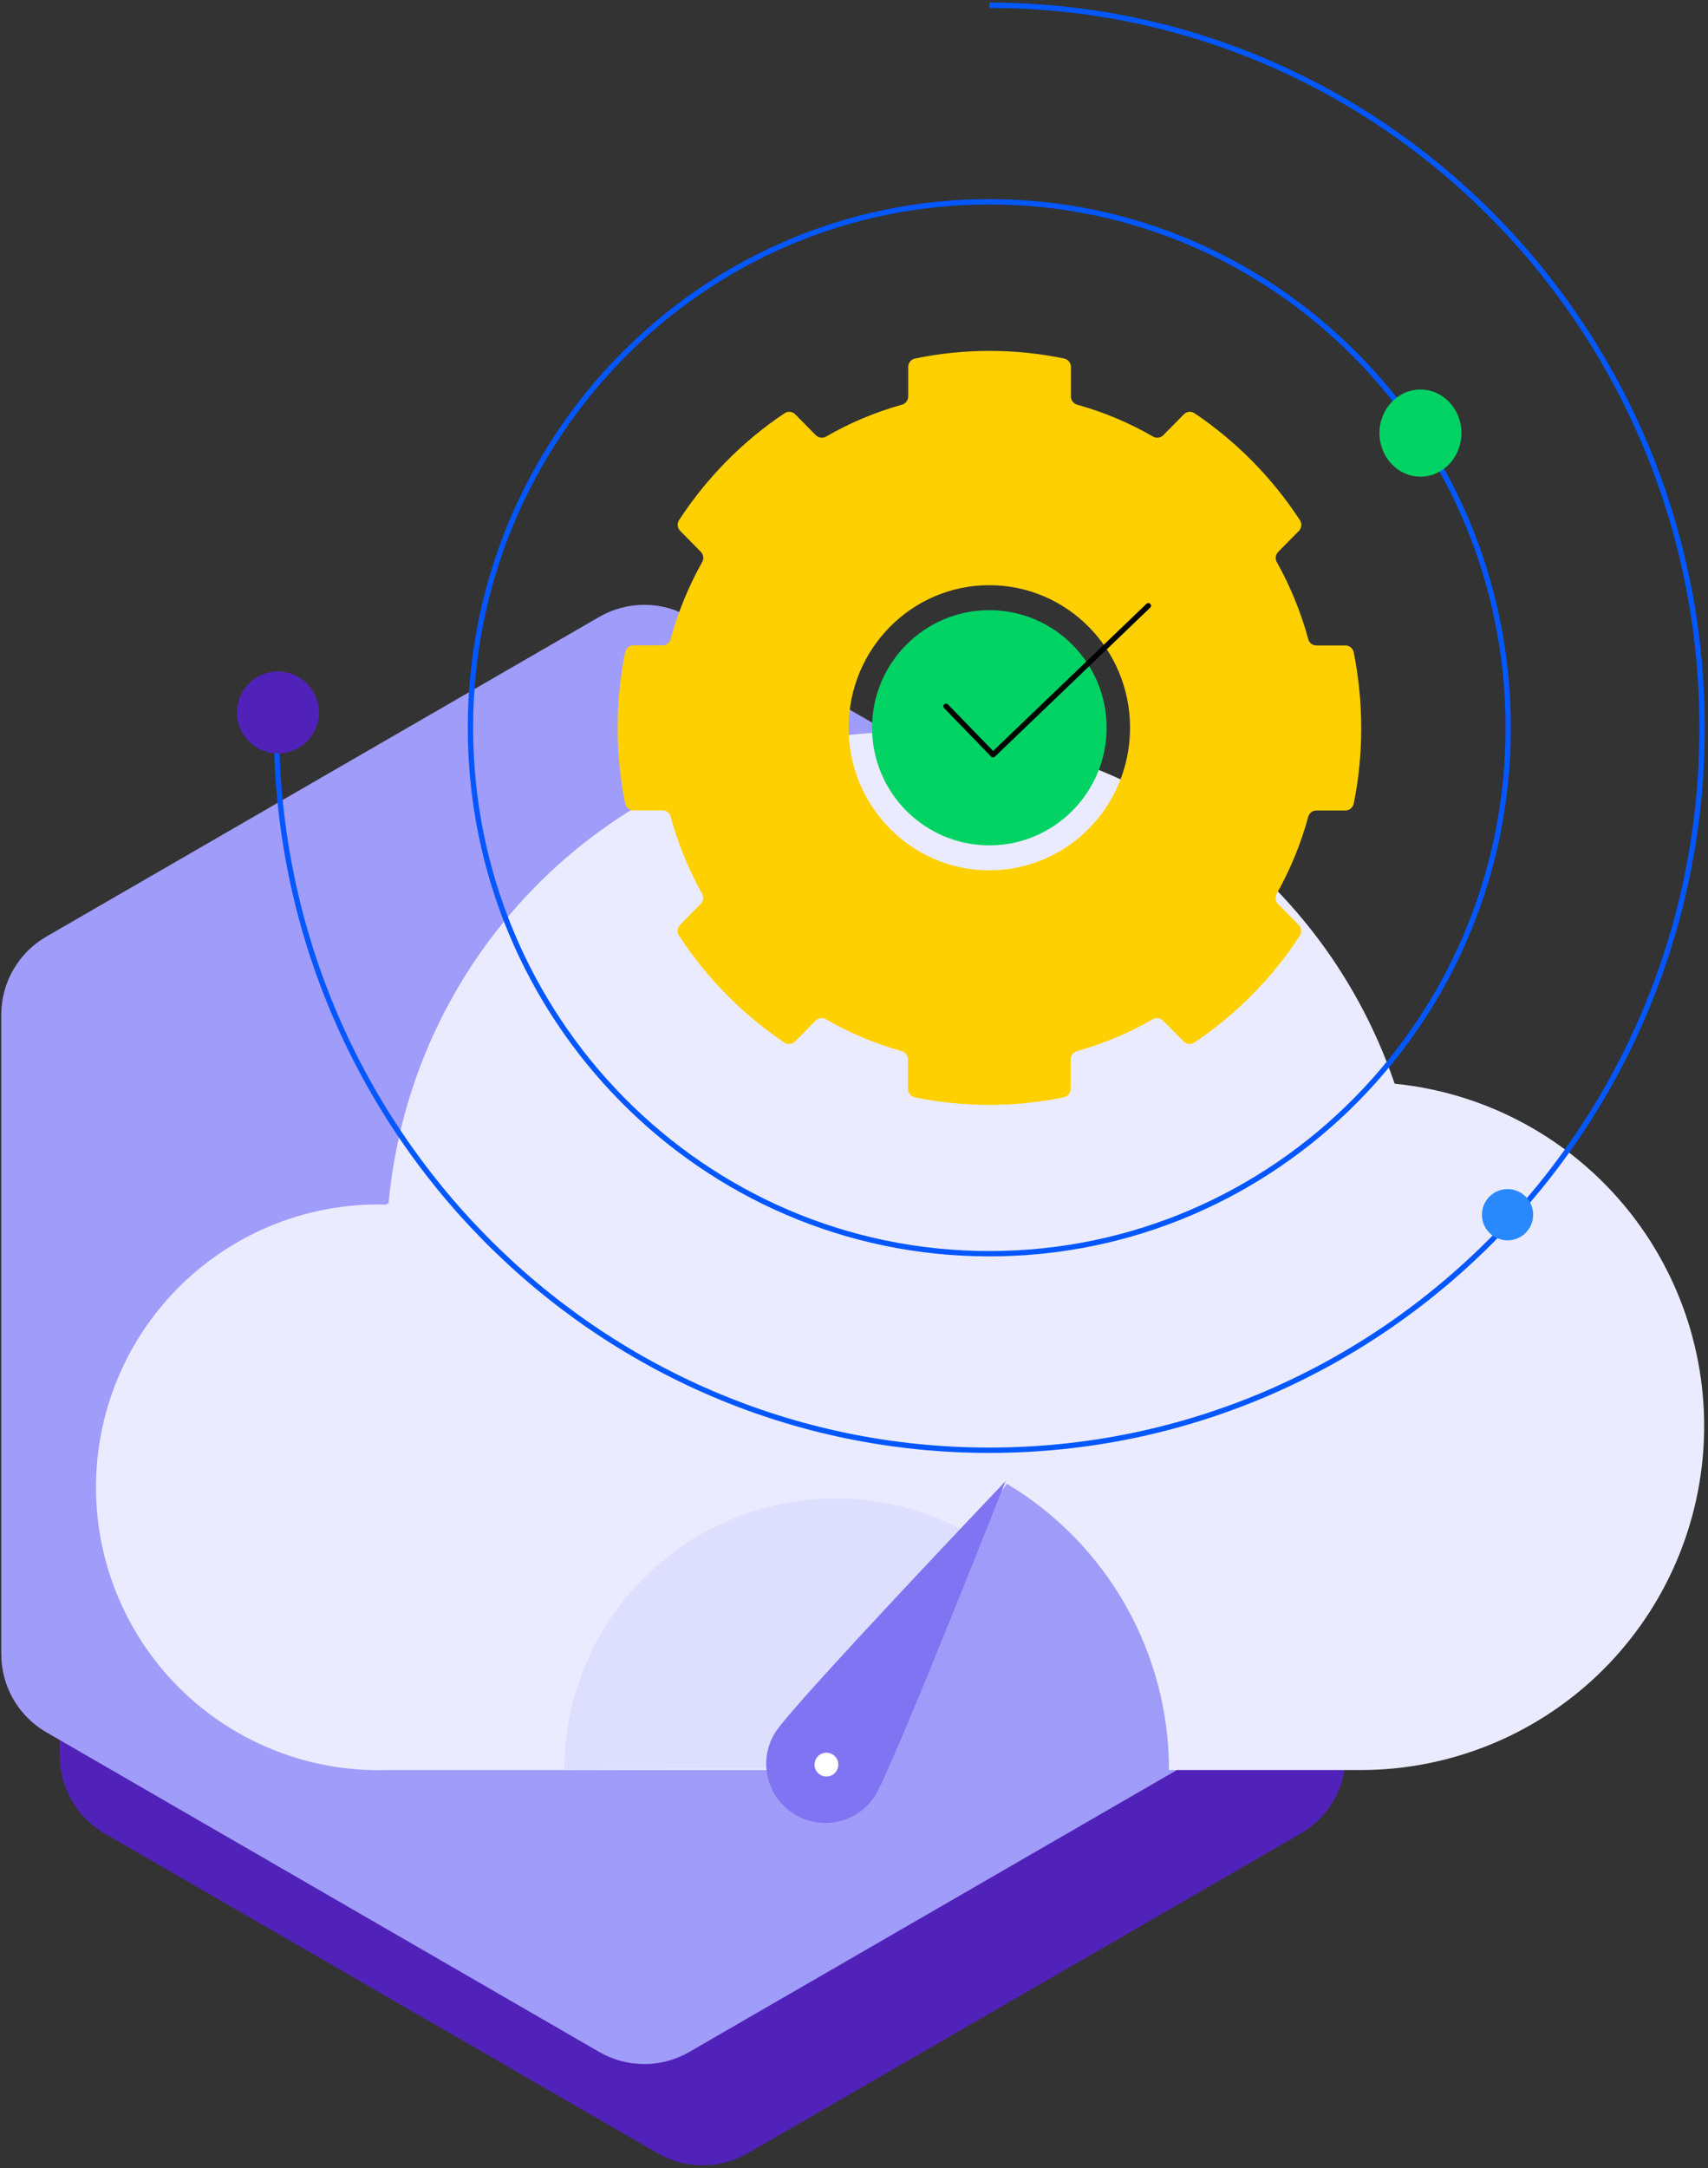 <?xml version="1.0" encoding="UTF-8"?>
<svg xmlns="http://www.w3.org/2000/svg" version="1.1" xmlns:xlink="http://www.w3.org/1999/xlink" viewBox="0 0 239.52 303.9">
  <rect x="0" y="0" width="239.52" height="303.9" fill="#333333" stroke="none"/>
  <defs>
    <clipPath id="clippath">
      <rect x="12.83" y="102.203" width="226.8" height="146.64" fill="none" />
    </clipPath>
  </defs>
  <g>
    <g id="Layer_1">
      <path d="M188.715,246.085v-89.651c0-2.216-.582-4.393-1.689-6.313-1.107-1.919-2.699-3.513-4.616-4.621l-77.557-44.826c-1.918-1.108-4.093-1.691-6.306-1.691s-4.389.583-6.306,1.691L14.684,145.501c-1.917,1.108-3.509,2.702-4.616,4.621s-1.69,4.097-1.69,6.313v89.651c0,2.216.583,4.394,1.69,6.313s2.699,3.514,4.616,4.621l77.557,44.826c1.917,1.108,4.092,1.691,6.306,1.691s4.388-.583,6.306-1.691l77.557-44.825c1.917-1.108,3.509-2.702,4.616-4.621s1.69-4.097,1.689-6.314h0Z" fill="#5122b9" />
      <path d="M180.517,231.881v-89.651c0-2.216-.583-4.393-1.69-6.313-1.107-1.919-2.699-3.513-4.616-4.621l-77.557-44.825c-1.917-1.109-4.092-1.692-6.306-1.692s-4.389.583-6.306,1.692L6.486,131.297c-1.917,1.108-3.509,2.701-4.616,4.621-1.107,1.919-1.69,4.096-1.69,6.313v89.651c0,2.216.583,4.393,1.69,6.313,1.107,1.919,2.699,3.513,4.616,4.622l77.557,44.826c1.917,1.108,4.092,1.691,6.306,1.691s4.388-.583,6.306-1.691l77.557-44.825c1.918-1.109,3.509-2.702,4.616-4.622,1.107-1.919,1.69-4.096,1.69-6.313v-.002Z" fill="#a09cf9" />
      <g clip-path="url(#clippath)">
        <path d="M54.214,168.722h.273c1.507-16.591,8.661-32.161,20.265-44.104,11.603-11.943,26.952-19.534,43.477-21.503,16.525-1.969,33.225,1.802,47.305,10.685,14.08,8.882,24.686,22.336,30.042,38.109,12.294,1.224,23.648,7.13,31.716,16.496s12.232,21.478,11.633,33.831c-.6,12.353-5.918,24.004-14.855,32.543s-20.81,13.315-33.164,13.339H54.217c-10.499.306-20.689-3.575-28.329-10.79-7.64-7.215-12.105-17.173-12.411-27.683v-.006c-.306-10.511,3.571-20.713,10.779-28.362s17.156-12.119,27.655-12.424c.769-.024,1.538-.024,2.307,0l-.003-.129v-.002Z" fill="#ebebff" />
      </g>
      <path d="M117.187,210.046c10.094,0,19.774,4.015,26.911,11.159,7.138,7.145,11.147,16.836,11.147,26.94.268-.327-75.703-.327-76.116,0,0-10.104,4.009-19.795,11.146-26.94,7.138-7.144,16.818-11.159,26.911-11.159h.001Z" fill="#dedeff" />
      <path d="M141.191,207.982c6.939,4.151,12.683,10.035,16.669,17.074,3.986,7.04,6.079,14.995,6.072,23.088.147.376-50.467.107-50.881,0-.269-.31,28.253-40.208,28.14-40.162h0Z" fill="#9f9cf9" />
      <path d="M122.752,251.663c-1.167,1.858-3.022,3.177-5.158,3.669-2.138.491-4.382.115-6.242-1.046-1.861-1.162-3.185-3.014-3.684-5.151s-.131-4.386,1.022-6.252c2.425-3.887,32.332-35.27,32.332-35.27,0,0-15.847,40.162-18.271,44.05h0Z" fill="#8174f2" />
      <path d="M115.519,245.729c.321-.073.658-.05.966.067.308.117.575.323.767.593.191.268.298.589.309.919.01.33-.079.656-.253.935-.175.281-.428.502-.73.637-.301.136-.634.179-.96.125s-.627-.204-.868-.43c-.24-.227-.408-.518-.482-.84-.049-.214-.056-.436-.02-.652.036-.216.115-.424.231-.61.116-.186.268-.347.446-.475.179-.128.381-.218.595-.268h-.001Z" fill="#fff" />
      <path d="M138.739,122.002c-10.89,0-19.732-8.951-19.732-19.986s8.827-19.987,19.732-19.987,19.732,8.952,19.732,19.987-8.827,19.986-19.732,19.986ZM189.844,91.453c-.118-.561-.589-.975-1.164-.975h-4.081c-.531,0-1.002-.355-1.135-.872-1.032-3.812-2.52-7.43-4.406-10.799-.266-.472-.191-1.063.191-1.448l2.888-2.925c.398-.399.472-1.034.163-1.507-3.891-5.953-8.93-11.064-14.795-15.008-.472-.31-1.09-.236-1.489.163l-2.888,2.925c-.382.384-.972.458-1.429.192-3.316-1.92-6.897-3.427-10.655-4.476-.516-.148-.869-.62-.869-1.152v-4.136c0-.576-.398-1.064-.958-1.182-3.375-.694-6.867-1.064-10.448-1.064s-7.073.369-10.448,1.064c-.56.118-.958.606-.958,1.182v4.136c0,.532-.354,1.019-.869,1.152-3.758,1.049-7.339,2.556-10.655,4.476-.472.266-1.046.192-1.43-.192l-2.888-2.925c-.398-.399-1.017-.473-1.488-.163-5.88,3.929-10.92,9.04-14.81,14.994-.309.473-.235,1.108.163,1.507l2.888,2.925c.382.384.457.975.191,1.448-1.886,3.367-3.389,6.987-4.42,10.798-.148.518-.604.872-1.135.872h-4.082c-.56,0-1.046.414-1.164.975-.692,3.427-1.046,6.958-1.046,10.591s.368,7.165,1.046,10.591c.118.562.589.975,1.164.975h4.082c.53,0,1.002.355,1.135.872,1.031,3.811,2.519,7.43,4.405,10.798.266.473.192,1.064-.191,1.448l-2.888,2.925c-.398.399-.472,1.034-.162,1.507,3.89,5.953,8.929,11.064,14.794,15.008.472.31,1.09.236,1.489-.162l2.888-2.925c.383-.384.973-.458,1.429-.192,3.316,1.92,6.896,3.427,10.654,4.476.516.148.869.62.869,1.152v4.136c0,.576.398,1.064.958,1.181,3.374.695,6.867,1.064,10.448,1.064s7.073-.37,10.447-1.064c.56-.118.959-.605.959-1.181v-4.136c0-.532.353-1.019.869-1.152,3.758-1.049,7.339-2.556,10.654-4.476.472-.266,1.046-.192,1.43.192l2.888,2.925c.398.398,1.017.472,1.489.162,5.879-3.929,10.919-9.04,14.81-14.993.31-.473.235-1.108-.162-1.507l-2.888-2.925c-.383-.384-.457-.975-.192-1.448,1.886-3.368,3.389-6.987,4.421-10.799.147-.517.604-.871,1.135-.871h4.081c.56,0,1.046-.413,1.164-.975.693-3.427,1.046-6.958,1.046-10.591s-.368-7.164-1.046-10.591h.001Z" fill="#ffd000" />
      <path d="M138.739,175.742c40.187,0,72.766-33.009,72.766-73.727S178.927,28.288,138.739,28.288s-72.767,33.009-72.767,73.727,32.579,73.727,72.767,73.727Z" fill="none" stroke="#0357ff" stroke-miterlimit="10" stroke-width=".75" />
      <path d="M138.739.738c55.201,0,99.955,45.35,99.955,101.277s-44.753,101.276-99.955,101.276-99.969-45.335-99.969-101.276" fill="none" stroke="#0357ff" stroke-miterlimit="10" stroke-width=".75" />
      <path d="M199.196,66.818c-3.171,0-5.748-2.731-5.748-6.107s2.577-6.107,5.748-6.107,5.748,2.731,5.748,6.107-2.577,6.107-5.748,6.107Z" fill="#00d364" />
      <circle cx="38.978" cy="99.866" r="5.748" fill="#5122b9" />
      <path d="M211.41,173.87c1.981,0,3.592-1.604,3.592-3.593s-1.612-3.592-3.592-3.592-3.592,1.604-3.592,3.592,1.612,3.593,3.592,3.593Z" fill="#2989fc" />
      <path d="M155.185,102.016c0,9.099-7.368,16.485-16.445,16.485s-16.446-7.386-16.446-16.485,7.368-16.486,16.446-16.486,16.445,7.386,16.445,16.486Z" fill="#00d364" />
      <polyline points="161.035 84.91 139.256 105.797 132.668 99.002" fill="none" stroke="#000" stroke-linecap="round" stroke-linejoin="round" stroke-width=".75" />
      <rect x=".18" width="239.25" height="303.75" fill="none" />
    </g>
  </g>
</svg>